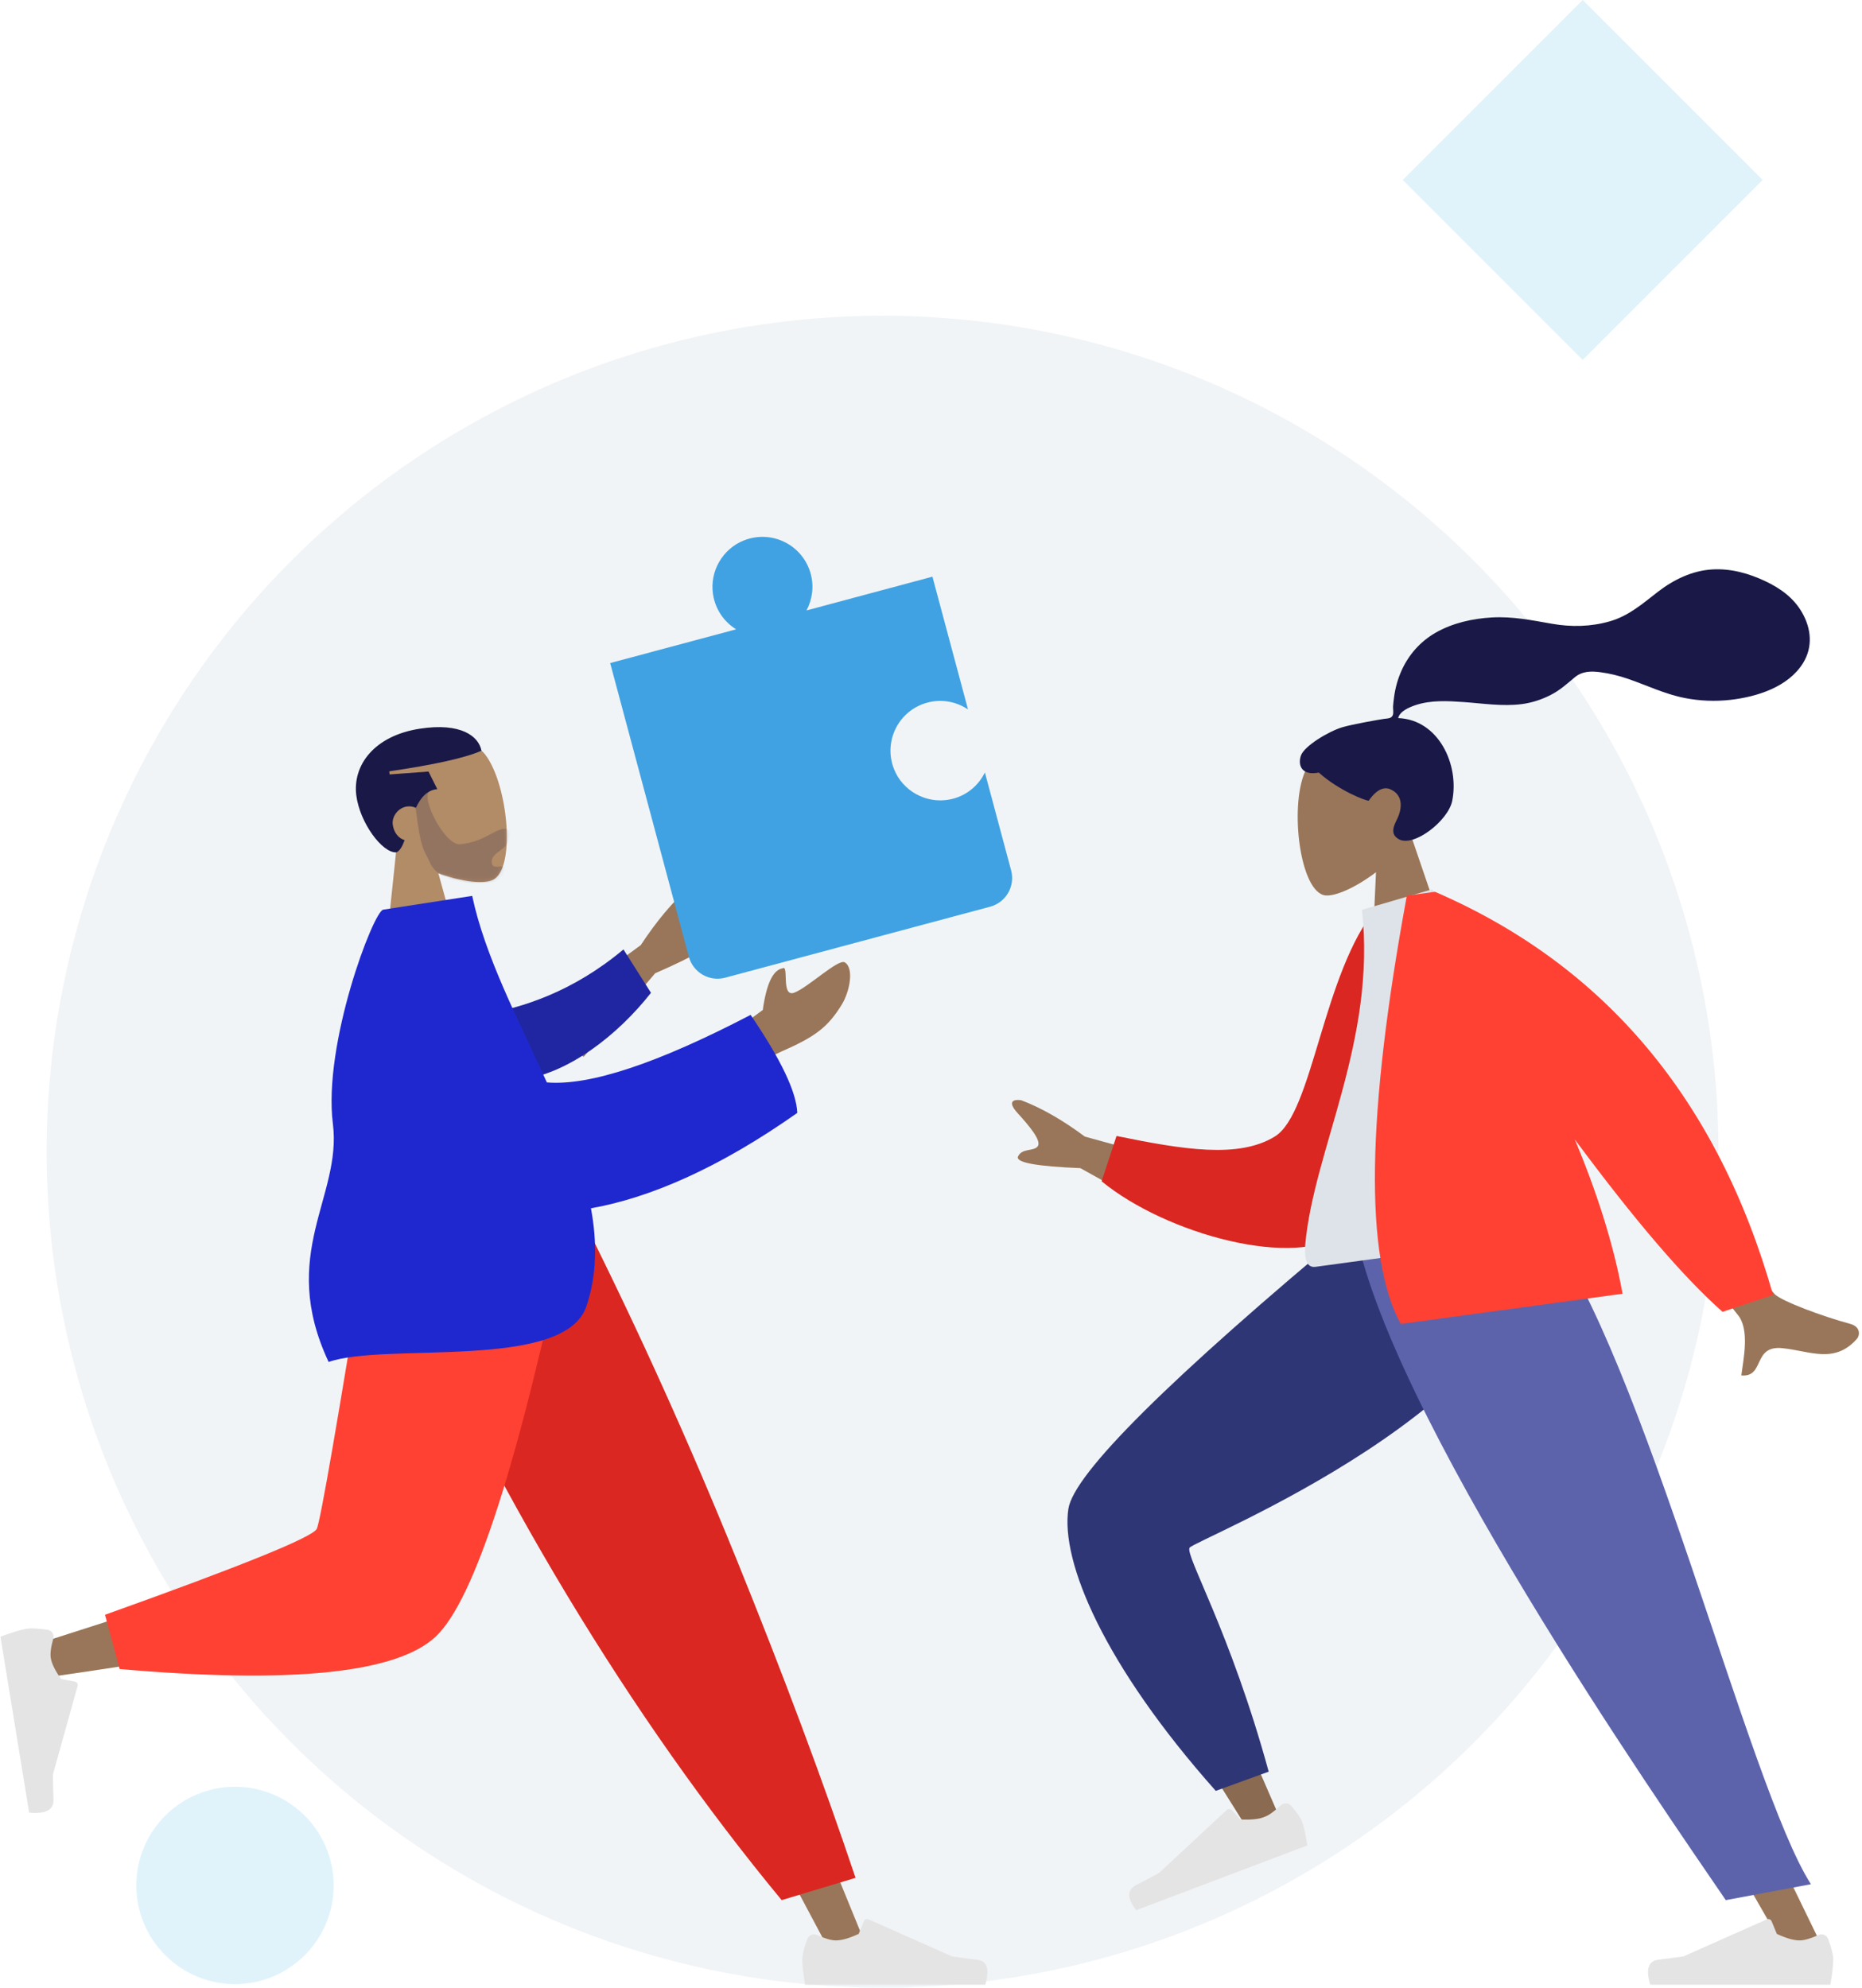 <svg width="519" height="554" viewBox="0 0 519 554" fill="none" xmlns="http://www.w3.org/2000/svg">
<circle cx="246" cy="321" r="233" fill="#DDE3E9" fill-opacity="0.4"/>
<path fill-rule="evenodd" clip-rule="evenodd" d="M135.266 210.336C141.693 218.773 143.884 242.509 137.214 245.311C134.554 246.428 128.524 245.768 122.183 243.384L128.872 267.569L106.861 271.212L110.472 236.743C105.689 232.777 102.146 227.533 101.859 221.048C101.032 202.361 128.839 201.9 135.266 210.336Z" fill="#B28B67"/>
<g opacity="0.2">
<mask id="mask0_112_886" style="mask-type:alpha" maskUnits="userSpaceOnUse" x="101" y="205" width="41" height="67">
<path fill-rule="evenodd" clip-rule="evenodd" d="M135.266 210.336C141.693 218.773 143.884 242.509 137.214 245.311C134.554 246.428 128.524 245.768 122.183 243.384L128.872 267.569L106.861 271.212L110.472 236.743C105.689 232.777 102.146 227.533 101.859 221.048C101.032 202.361 128.839 201.9 135.266 210.336Z" fill="#B28B67"/>
</mask>
<g mask="url(#mask0_112_886)">
<path fill-rule="evenodd" clip-rule="evenodd" d="M118.001 216.5L119.823 220.5C117.001 222 124.006 235.723 128.248 235.319C134.617 234.713 137.703 231.269 140.501 231C142.537 230.807 142.327 233.382 141.155 235.403C140.189 237.06 136.841 237.97 137.066 240.378C137.185 241.663 138 241.586 138.739 241.586L139.179 241.54C139.992 241.463 140.664 241.448 140.719 242.019C140.942 244.377 140.121 245.603 136 246C131.838 246.396 122.45 246.342 119.823 240.378C118.125 236.534 117.396 237.464 115.823 225C115.566 224.995 115.022 222.598 114 218.5" fill="#191847"/>
</g>
</g>
<path fill-rule="evenodd" clip-rule="evenodd" d="M117.004 203.103C128.511 201.319 133.458 205.223 134.199 209.239C129.435 211.312 120.883 213.151 108.489 214.985L108.599 215.848L119.439 215.048L121.887 219.949C119.016 220.185 117.223 222.384 115.922 225.158C115.162 224.801 114.287 224.648 113.386 224.787C110.917 225.17 109.186 227.606 109.466 229.796C109.756 232.074 111.095 233.663 112.781 234.164C112.137 235.9 111.431 237.197 110.456 237.564C106.544 237.785 100.284 229.301 99.313 221.688C98.251 213.355 104.201 205.087 117.004 203.103Z" fill="#191847"/>
<path fill-rule="evenodd" clip-rule="evenodd" d="M115.932 341.097L182.064 451.327L231.645 544.517H242.324L159.251 341.097L115.932 341.097Z" fill="#997659"/>
<path fill-rule="evenodd" clip-rule="evenodd" d="M225.029 540.444C224.09 542.979 223.621 544.885 223.621 546.163C223.621 547.763 223.888 550.098 224.423 553.168C226.285 553.168 243.018 553.168 274.621 553.168C275.925 548.868 275.172 546.547 272.362 546.204C269.551 545.861 267.217 545.552 265.358 545.276L242.128 534.951C241.623 534.727 241.032 534.954 240.808 535.458C240.805 535.466 240.801 535.474 240.798 535.483L239.341 539.005C236.74 540.215 234.625 540.82 232.999 540.82C231.714 540.82 229.955 540.318 227.719 539.313L227.72 539.311C226.712 538.86 225.529 539.312 225.078 540.32C225.06 540.36 225.043 540.401 225.027 540.443L225.029 540.444Z" fill="#E4E4E4"/>
<path fill-rule="evenodd" clip-rule="evenodd" d="M217.876 529.594L238.47 523.383C229.447 496.49 218.388 466.895 205.293 434.599C192.198 402.302 178.134 371.135 163.102 341.097H104.936C121.648 379.093 139.366 413.618 158.088 444.67C176.811 475.723 196.74 504.031 217.876 529.594Z" fill="#DB2721"/>
<path fill-rule="evenodd" clip-rule="evenodd" d="M111.584 341.097C105.342 379.833 93.304 429.322 92.168 430.849C91.41 431.867 64.144 440.976 10.367 458.177L12.674 467.566C76.802 458.341 110.592 451.184 114.044 446.095C119.222 438.461 145.076 378.155 155.09 341.097H111.584Z" fill="#997659"/>
<path fill-rule="evenodd" clip-rule="evenodd" d="M29.271 450.061L33.335 465.182C81.299 469.377 110.687 466.346 121.501 456.091C132.314 445.836 144.638 407.505 158.472 341.097H103.007C94.242 395.476 89.341 423.807 88.306 426.089C87.27 428.372 67.592 436.363 29.271 450.061Z" fill="#FF4133"/>
<path fill-rule="evenodd" clip-rule="evenodd" d="M13.273 454.26C10.524 453.84 8.494 453.754 7.184 454.005C5.543 454.318 3.192 455.036 0.129 456.16C0.425 457.979 3.09 474.326 8.123 505.2C12.739 505.633 15 504.443 14.904 501.63C14.808 498.817 14.753 496.476 14.741 494.606L21.628 469.89C21.778 469.353 21.451 468.82 20.897 468.7C20.889 468.698 20.88 468.696 20.871 468.694L17.027 467.961C15.372 465.656 14.415 463.709 14.156 462.12C13.951 460.865 14.186 459.048 14.861 456.667L14.863 456.667C15.165 455.594 14.513 454.527 13.407 454.284C13.363 454.274 13.318 454.265 13.273 454.259L13.273 454.26Z" fill="#E4E4E4"/>
<path fill-rule="evenodd" clip-rule="evenodd" d="M221.363 276.68C225.125 275.317 233.684 267.11 235.482 268.229C238.142 269.885 236.796 276.442 234.669 279.929C230.692 286.446 227.041 289.03 217.723 293.115C212.85 295.251 207.742 298.812 202.399 303.797L199.948 290.787L212.612 281.497C213.626 274.216 215.455 270.349 218.1 269.895C220.02 268.667 217.601 278.043 221.363 276.68ZM194.165 250.378C192.216 255.028 190.379 259.996 191.817 261.113C193.255 262.23 196.189 259.905 197.983 261.853C199.18 263.151 194.061 266.288 182.626 271.262L162.69 294.556L149.764 284.517L178.601 263.418C182.991 256.74 187.474 251.388 192.049 247.361C193.495 246.511 196.115 245.728 194.165 250.378Z" fill="#997659"/>
<path fill-rule="evenodd" clip-rule="evenodd" d="M134.788 282.691C145.551 280.901 159.641 276.453 173.777 264.621L181.451 276.71C172.165 288.542 158.355 299.226 145.306 300.898C135.024 302.216 128.262 291.007 134.788 282.691Z" fill="#2026A2"/>
<path fill-rule="evenodd" clip-rule="evenodd" d="M131.616 249.694C135.149 266.451 144.422 284.085 152.431 301.685C164.321 302.676 183.251 296.402 209.219 282.865C217.671 295.272 222.007 304.378 222.23 310.185C200.428 325.543 181.127 333.875 164.719 336.769C166.45 346.105 166.405 355.255 163.458 364.067C157.401 382.178 107.366 374.029 91.603 379.603C77.443 349.46 95.36 333.542 92.788 313.249C89.971 291.026 104.095 253.96 106.814 253.538L131.616 249.694Z" fill="#1F28CF"/>
<path fill-rule="evenodd" clip-rule="evenodd" d="M363.718 215.143C359.37 225.273 362.442 248.903 369.477 249.569C372.283 249.835 377.946 247.347 383.533 243.098L382.37 268.542L404.365 265.319L393.362 233.085C397.103 227.783 399.371 221.625 398.232 215.264C394.949 196.936 368.066 205.013 363.718 215.143Z" fill="#997659"/>
<path fill-rule="evenodd" clip-rule="evenodd" d="M374.141 202.697C376.905 201.873 384.444 200.543 385.841 200.354C386.734 200.233 387.723 200.299 388.164 199.439C388.524 198.736 388.244 197.666 388.29 196.9C388.343 196.01 388.46 195.123 388.581 194.238C388.922 191.718 389.591 189.275 390.646 186.923C392.626 182.51 395.837 178.829 400.133 176.359C404.877 173.631 410.451 172.399 415.847 172.092C421.621 171.763 427.006 172.878 432.601 173.856C437.933 174.788 443.399 174.699 448.697 173.174C454.035 171.638 457.821 168.256 462.099 164.953C466.479 161.571 471.635 159.05 477.221 158.713C482.436 158.399 487.431 159.806 492.013 161.969C496.3 163.993 499.946 166.633 502.294 170.724C504.82 175.125 505.39 180.255 502.553 184.831C498.441 191.463 489.741 194.212 482.342 195.057C478.063 195.546 473.786 195.364 469.603 194.547C464.024 193.457 459.035 191.006 453.727 189.187C451.236 188.333 448.689 187.7 446.054 187.353C443.498 187.015 441.019 187.037 438.933 188.782C436.726 190.628 434.763 192.413 432.15 193.735C429.644 195.004 426.938 195.89 424.157 196.245C418.745 196.937 413.234 196.039 407.862 195.665C403.481 195.36 398.8 195.099 394.529 196.54C392.747 197.141 390.167 198.234 389.712 200.143C401.002 200.573 406.82 213.15 404.775 223.236C403.671 228.681 394.222 236.149 389.978 233.94C387.289 232.54 388.549 230.055 389.362 228.416C390.918 225.279 391.147 221.488 387.45 219.951C384.26 218.625 381.568 223.163 381.508 223.167C380.677 223.216 373.13 220.31 367.597 215.329C362.791 216.259 361.716 213.293 362.591 210.63C363.466 207.967 370.323 203.836 374.141 202.697Z" fill="#191847"/>
<path fill-rule="evenodd" clip-rule="evenodd" d="M429.417 341.097C427.812 362.934 324.43 427.224 323.827 429.028C323.559 429.83 334.286 455.172 356.006 505.055L346.969 508.557C313.653 455.727 297.851 426.497 299.562 420.868C302.012 412.808 328.75 386.296 379.775 341.33L429.417 341.097Z" fill="#997659"/>
<path fill-rule="evenodd" clip-rule="evenodd" d="M429.417 341.097C427.812 362.934 324.43 427.224 323.827 429.028C323.559 429.83 334.286 455.172 356.006 505.055L346.969 508.557C313.653 455.727 297.851 426.497 299.562 420.868C302.012 412.808 328.75 386.296 379.775 341.33L429.417 341.097Z" fill="black" fill-opacity="0.1"/>
<path fill-rule="evenodd" clip-rule="evenodd" d="M353.628 493.79L338.873 499.145C307.761 464.146 295.566 435.27 297.79 420.556C299.272 410.748 325.918 384.279 377.726 341.151L430.475 341.151C428.675 391.721 332.853 429.22 331.572 431.375C330.29 433.53 342.903 454.637 353.628 493.79Z" fill="#2F3676"/>
<path fill-rule="evenodd" clip-rule="evenodd" d="M359.852 503.244C361.535 505.163 362.576 506.691 362.974 507.828C363.474 509.252 363.948 511.427 364.398 514.352C362.628 515.021 346.727 521.038 316.693 532.403C314.112 529.045 314.103 526.708 316.667 525.393C319.231 524.077 321.353 522.962 323.034 522.047L341.888 504.504C342.298 504.123 342.931 504.113 343.301 504.481C343.307 504.487 343.313 504.493 343.318 504.499L345.802 507.11C348.652 507.252 350.85 507.03 352.396 506.445C353.616 505.983 355.132 504.903 356.943 503.205L356.941 503.203C357.759 502.439 359.024 502.416 359.767 503.151C359.797 503.181 359.826 503.211 359.853 503.243L359.852 503.244Z" fill="#E4E4E4"/>
<path fill-rule="evenodd" clip-rule="evenodd" d="M417.53 341.097L463.584 451.327L508.848 544.517H498.168L381.33 341.097H417.53Z" fill="#997659"/>
<path fill-rule="evenodd" clip-rule="evenodd" d="M509.572 540.444C510.511 542.979 510.98 544.886 510.98 546.163C510.98 547.763 510.713 550.098 510.178 553.168C508.317 553.168 491.584 553.168 459.981 553.168C458.676 548.868 459.429 546.547 462.24 546.204C465.05 545.861 467.385 545.552 469.244 545.276L492.473 534.951C492.978 534.727 493.569 534.954 493.793 535.459C493.797 535.467 493.8 535.475 493.804 535.483L495.26 539.005C497.862 540.215 499.976 540.82 501.603 540.82C502.887 540.82 504.647 540.318 506.882 539.313L506.882 539.311C507.89 538.86 509.073 539.312 509.524 540.32C509.542 540.361 509.559 540.402 509.574 540.443L509.572 540.444Z" fill="#E4E4E4"/>
<path fill-rule="evenodd" clip-rule="evenodd" d="M504.76 525.158L481.03 529.594C462.683 502.701 385.898 392.431 377.48 341.097H430.306C458.421 378.206 487.271 497.82 504.76 525.158Z" fill="#5C63AB"/>
<path fill-rule="evenodd" clip-rule="evenodd" d="M336.134 326.047L302.389 316.787C296.14 312.138 290.23 308.761 284.659 306.657C283.033 306.388 280.331 306.605 283.646 310.245C286.961 313.885 290.273 317.862 289.285 319.429C288.298 320.995 284.807 319.886 283.753 322.358C283.05 324.006 288.845 325.081 301.138 325.581L327.259 340.123L336.134 326.047ZM466.836 312.179L449 318.123C470.994 348.511 482.766 364.6 484.316 366.392C487.804 370.425 485.919 378.934 485.365 383.355C491.997 383.93 488.4 374.904 496.806 375.754C504.479 376.529 511.326 380.255 517.605 373.132C518.377 372.256 518.74 369.796 515.683 368.973C508.067 366.922 496.681 362.693 494.691 360.722C491.978 358.035 482.693 341.854 466.836 312.179Z" fill="#997659"/>
<path fill-rule="evenodd" clip-rule="evenodd" d="M391.594 253.18L383.73 252.947C368.663 271.113 366.007 310.171 355.356 316.748C345.286 322.967 329.755 320.404 311.211 316.611L307.054 329.24C325.162 344.094 361.316 353.792 374.417 343.644C395.363 327.419 395.344 279.697 391.594 253.18Z" fill="#DB2721"/>
<path fill-rule="evenodd" clip-rule="evenodd" d="M435.517 343.721C404.314 347.965 381.362 351.087 366.66 353.087C363.514 353.515 363.619 349.037 363.828 346.756C366.237 320.434 383.666 290.042 379.623 253.589L399.151 247.874C418.415 271.211 427.588 301.922 435.517 343.721Z" fill="#DDE3E9"/>
<path fill-rule="evenodd" clip-rule="evenodd" d="M392.135 249.626C380.857 310.766 380.29 350.559 390.434 369.003L452.261 360.588C449.699 346.429 444.887 331.742 438.957 317.59C455.671 340.148 469.393 356.158 480.123 365.621L494.217 360.931C478.769 306.489 447.357 269.031 399.979 248.558L392.135 249.626Z" fill="#FF4133"/>
<path d="M198.737 165.606C199.383 169.903 201.858 173.336 205.179 175.401L170.073 184.807L192.003 266.653C193.185 271.063 197.719 273.68 202.129 272.499L275.988 252.708C280.398 251.526 283.016 246.992 281.834 242.582L274.523 215.296C272.685 219.053 269.184 221.974 264.674 222.84C258.183 224.09 251.568 220.467 249.171 214.307C246.123 206.471 250.587 197.944 258.485 195.828C262.518 194.747 266.61 195.571 269.818 197.736L259.902 160.73L224.797 170.136C226.407 167.124 226.935 163.523 225.981 159.962C223.852 152.019 215.28 147.53 207.397 150.606C201.415 152.94 197.772 159.249 198.735 165.598L198.737 165.606Z" fill="#40A2E2"/>
<circle cx="65.5" cy="525.5" r="27.5" fill="#C2E9F8" fill-opacity="0.5"/>
<rect x="441.152" width="70.927" height="70.927" transform="rotate(45 441.152 0)" fill="#C2E9F8" fill-opacity="0.5"/>
</svg>
